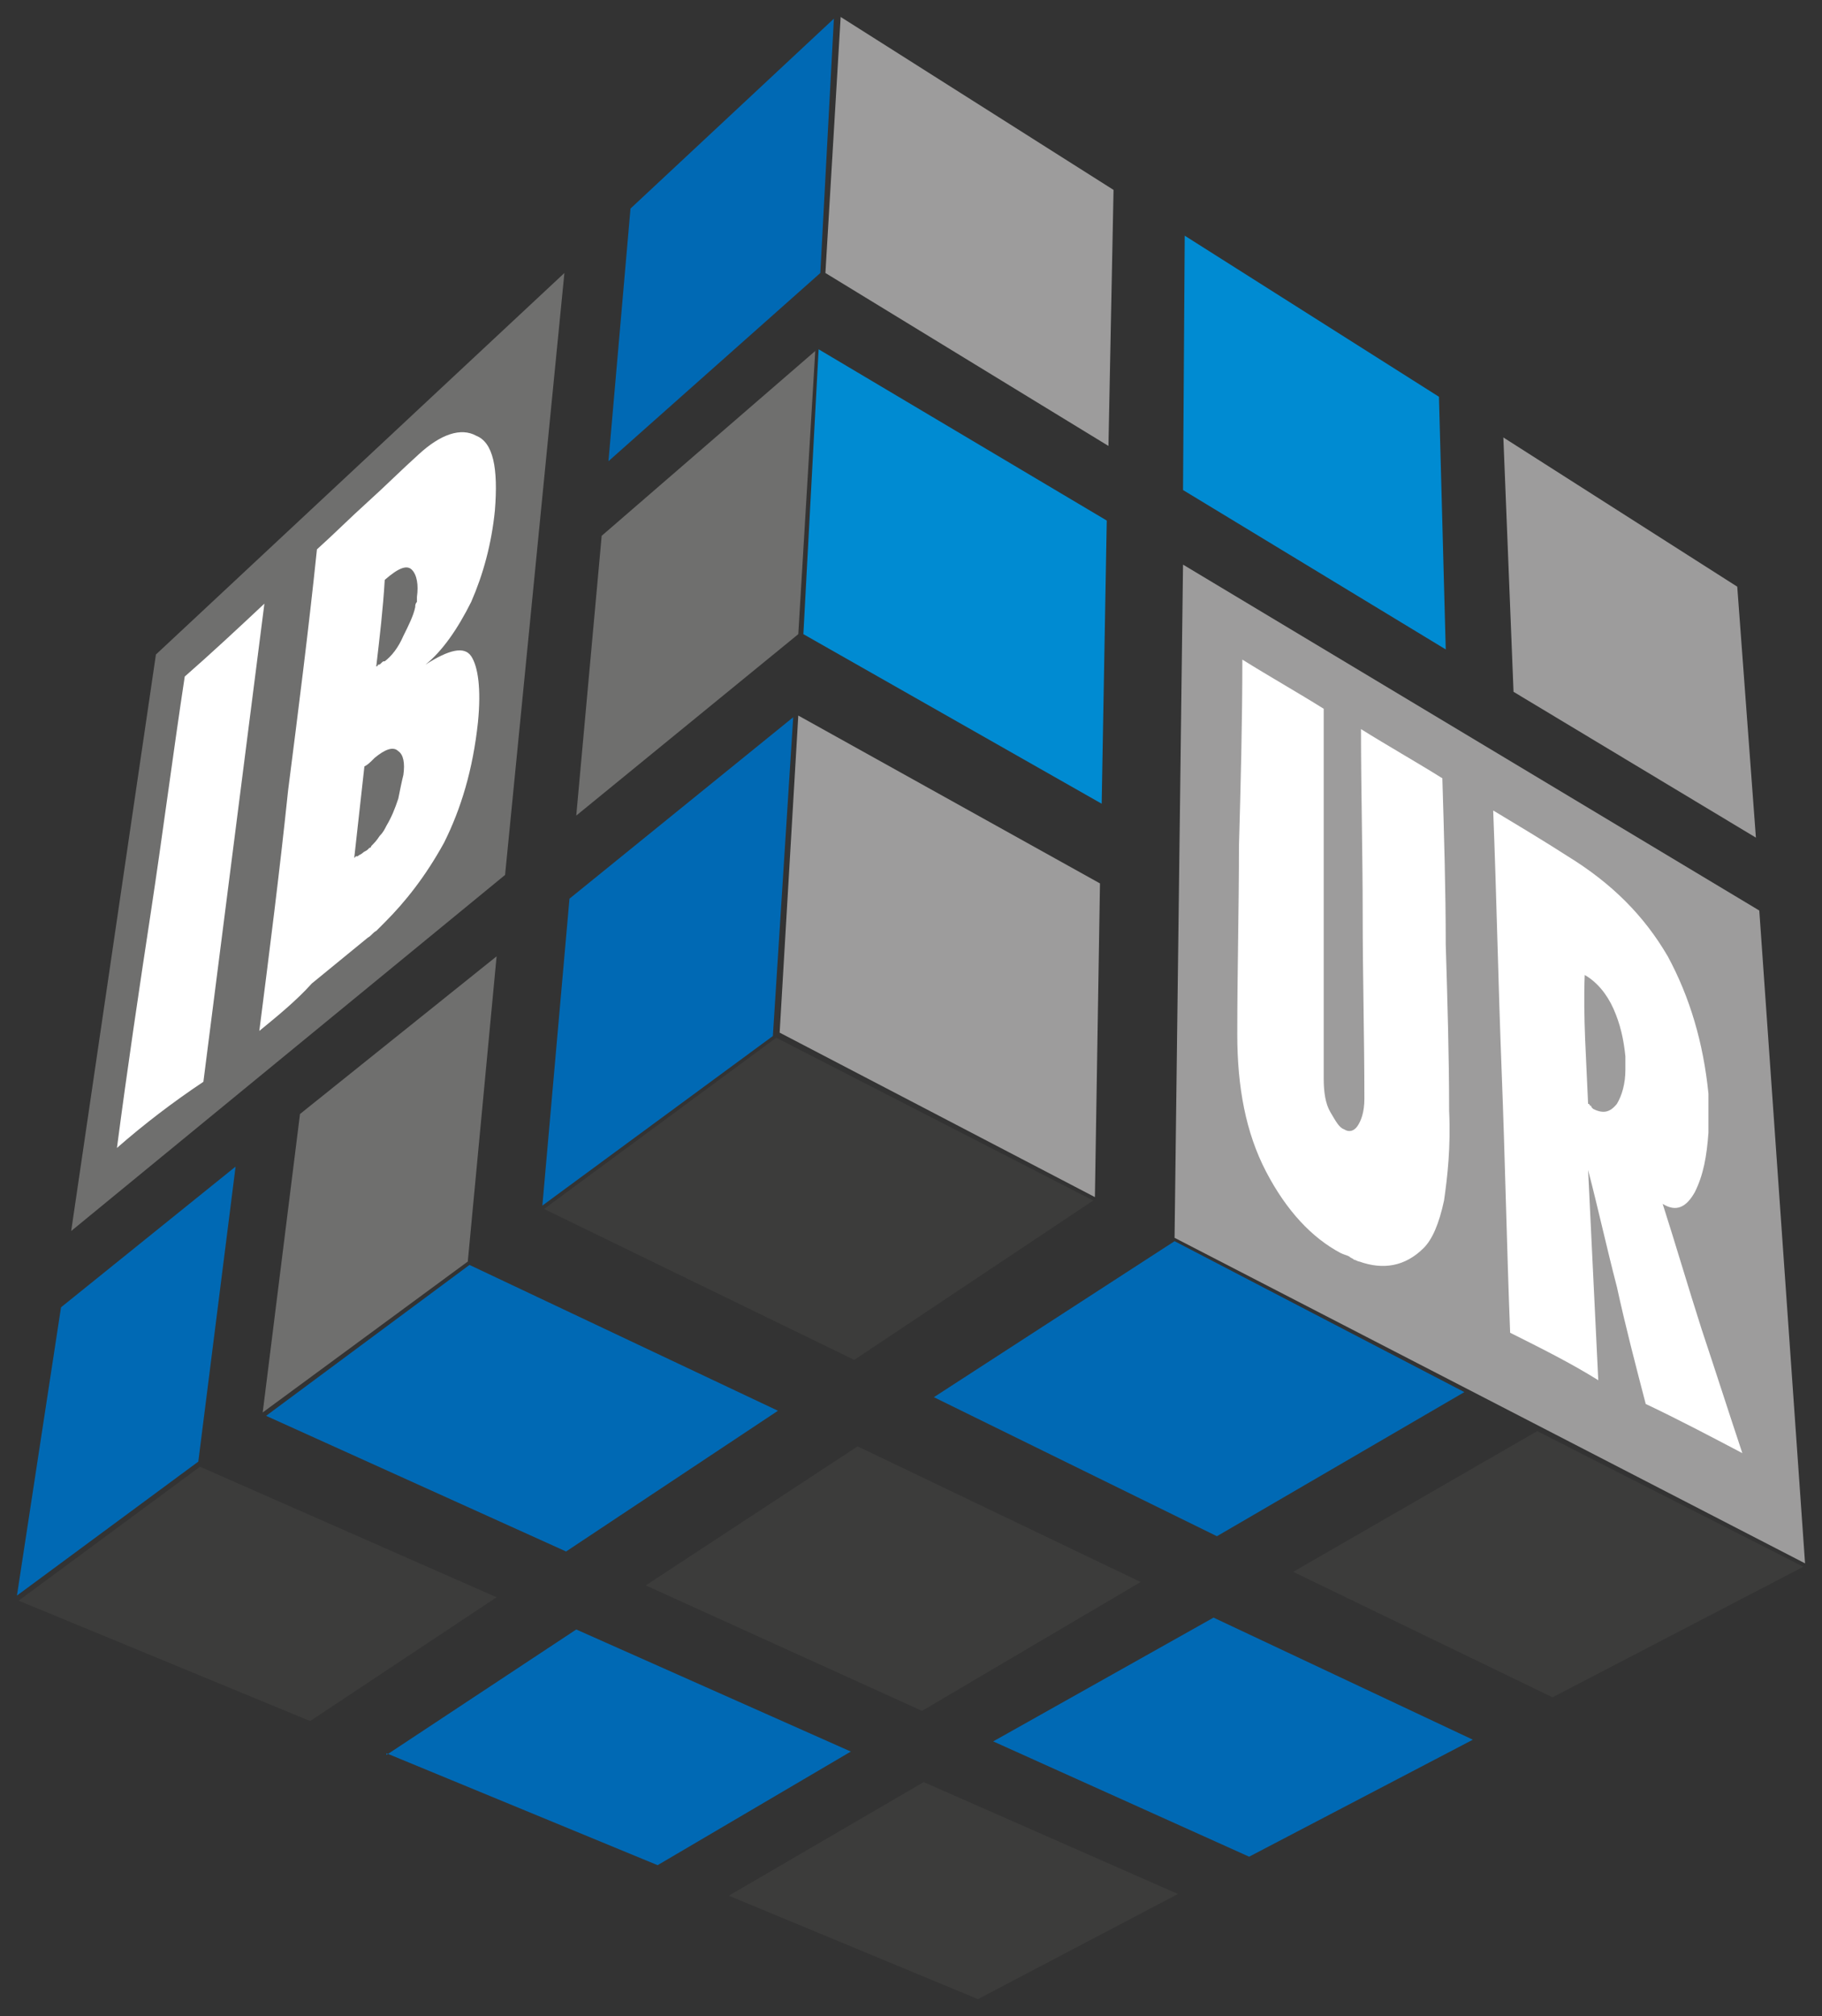 <?xml version="1.0" encoding="utf-8"?>
<!-- Generator: Adobe Illustrator 27.9.0, SVG Export Plug-In . SVG Version: 6.00 Build 0)  -->
<svg version="1.1" id="Ebene_1" xmlns="http://www.w3.org/2000/svg" xmlns:xlink="http://www.w3.org/1999/xlink" x="0px" y="0px"
	 viewBox="0 0 107.5 118.9" style="enable-background:new 0 0 107.5 118.9;" xml:space="preserve">
<rect x="0" y="0" width="107.5" height="118.9" fill="#333333" stroke="none"/>
<style type="text/css">
	.st0{fill-rule:evenodd;clip-rule:evenodd;fill:#0069B4;}
	.st1{fill-rule:evenodd;clip-rule:evenodd;fill:#3C3C3B;}
	.st2{fill-rule:evenodd;clip-rule:evenodd;fill:#6F6F6E;}
	.st3{fill-rule:evenodd;clip-rule:evenodd;fill:#9D9C9C;}
	.st4{fill-rule:evenodd;clip-rule:evenodd;fill:#008BD2;}
	.st5{fill:#FFFFFF;}
</style>
<g>
	<polygon class="st0" points="1,94.1 3.6,77.1 13.9,68.8 11.7,86.2 	"/>
	<polygon class="st1" points="1.1,94.4 11.8,86.5 29.3,94.2 18.3,101.5 	"/>
	<polygon class="st0" points="22.8,103.5 34,96.1 50.2,103.3 38.8,110 22.8,103.4 	"/>
	<polygon class="st1" points="43,111.8 54.5,105.1 69.5,111.7 57.7,117.9 	"/>
	<polygon class="st2" points="17.7,65.7 29.3,56.4 27.6,74.4 15.5,83.3 	"/>
	<polygon class="st0" points="37.2,12.3 49.2,1.1 48.4,16.1 35.9,27.2 	"/>
	<polygon class="st2" points="35.5,31.6 48.1,20.7 47.1,37.4 34,48.1 	"/>
	<polygon class="st0" points="33.6,53 46.8,42.3 45.6,61.1 32,71.1 	"/>
	<polygon class="st0" points="15.7,83.5 27.7,74.6 45.9,83.2 33.4,91.5 	"/>
	<polygon class="st1" points="38.1,93.5 50.6,85.3 67.3,93.3 54.4,100.9 	"/>
	<polygon class="st0" points="58.6,102.7 71.6,95.4 86.9,102.6 73.7,109.5 	"/>
	<polygon class="st1" points="76.3,92.7 90.7,84.4 106.4,92.4 91.6,100.1 	"/>
	<polygon class="st1" points="32.1,71.3 45.8,61.2 64.5,70.8 50.4,80.2 	"/>
	<polygon class="st0" points="55.1,82.4 69.3,73.2 86.4,82.1 71.8,90.6 	"/>
	<polygon class="st3" points="49.6,1 65.7,11.2 65.4,26.3 48.7,16.1 	"/>
	<polygon class="st4" points="84.9,23.4 85.3,38.3 69.8,28.9 69.9,13.9 	"/>
	<polygon class="st4" points="48.3,20.6 65.3,30.7 65,47.4 47.4,37.4 	"/>
	<polygon class="st3" points="47.1,42.2 64.9,52.1 64.6,70.6 46,60.9 	"/>
	<polygon class="st3" points="103.6,49.4 102.5,34.6 88.7,25.8 89.3,40.8 	"/>
	<polygon class="st2" points="4.2,72.6 9.2,38.6 33.3,16.1 29.8,51.6 	"/>
	<polygon class="st3" points="69.8,33.3 103.8,53.7 106.5,92.2 69.3,73 	"/>
	<path class="st5" d="M22.2,39.3C22.2,39.2,22.2,39.2,22.2,39.3c0.1,0,0.1-0.1,0.1-0.1c0.1,0,0.1,0,0.2-0.1c0.1-0.1,0.1-0.1,0.2-0.1
		c0.4-0.3,0.8-0.8,1.1-1.5c0.3-0.6,0.6-1.2,0.7-1.7c0-0.1,0-0.2,0.1-0.3c0-0.1,0-0.2,0-0.3c0.1-0.7,0-1.3-0.3-1.6
		c-0.3-0.3-0.8-0.1-1.6,0.6C22.6,35.9,22.4,37.6,22.2,39.3 M21.5,45.2c-0.2,1.8-0.4,3.6-0.6,5.4c0,0,0.1-0.1,0.1-0.1
		c0,0,0.1,0,0.1,0c0.1-0.1,0.2-0.1,0.3-0.2c0.1-0.1,0.2-0.1,0.3-0.2c0,0,0,0,0.1-0.1c0,0,0.1,0,0.1-0.1c0.2-0.2,0.3-0.3,0.5-0.6
		c0.2-0.2,0.3-0.4,0.4-0.6c0.3-0.5,0.5-1,0.7-1.6c0.1-0.5,0.2-1,0.3-1.4c0.1-0.7,0-1.2-0.3-1.4c-0.3-0.3-0.8-0.1-1.4,0.4
		C21.8,45,21.7,45.1,21.5,45.2z M15.3,60.8c0.6-4.7,1.2-9.4,1.7-14.2c0.6-4.7,1.2-9.4,1.7-14.2c1-0.9,2-1.9,3-2.8c1-0.9,2-1.9,3-2.8
		c0,0,0,0,0,0c0,0,0,0,0,0c1.3-1.2,2.5-1.6,3.4-1.1c1,0.4,1.3,1.9,1.1,4.4c-0.2,2-0.7,3.8-1.4,5.4c-0.8,1.6-1.7,2.9-2.7,3.7
		c1.4-0.9,2.3-1.1,2.7-0.5c0.4,0.6,0.6,1.9,0.4,3.9c-0.3,2.8-1,5.1-2,7.1c-1.1,2-2.3,3.5-3.5,4.7c-0.2,0.2-0.3,0.3-0.5,0.5
		c-0.2,0.1-0.3,0.3-0.5,0.4c-1.1,0.9-2.2,1.8-3.3,2.7C17.5,59,16.4,59.9,15.3,60.8z M6.9,67.7c0.6-4.6,1.3-9.3,2-13.9
		c0.7-4.6,1.3-9.3,2-13.9c1.6-1.4,3.1-2.8,4.7-4.3c-0.6,4.7-1.2,9.4-1.8,14.1c-0.6,4.7-1.2,9.4-1.8,14.1C10.2,65,8.5,66.3,6.9,67.7z
		"/>
	<path class="st5" d="M93.7,65.1C93.7,65.1,93.7,65.1,93.7,65.1c0.1,0,0.1,0.1,0.1,0.1c0,0,0,0,0,0c0,0,0.1,0,0.1,0.1
		c0,0,0,0,0.1,0.1c0.6,0.3,1,0.2,1.4-0.3c0.3-0.5,0.5-1.2,0.5-2c0,0,0-0.1,0-0.1c0,0,0,0,0-0.1c0-0.2,0-0.4,0-0.6
		c-0.1-1-0.3-1.9-0.7-2.8c-0.4-0.9-1-1.6-1.7-2C93.4,60,93.6,62.6,93.7,65.1 M89.1,78.6c-0.2-5.1-0.3-10.3-0.5-15.4
		c-0.2-5.1-0.3-10.3-0.5-15.4c1.5,0.9,3,1.8,4.4,2.7c2.6,1.6,4.5,3.5,5.9,5.9c1.3,2.4,2.1,5.1,2.4,8.1c0,0.2,0,0.5,0,0.7
		c0,0.3,0,0.6,0,0.8c0,0.3,0,0.5,0,0.8c-0.1,1.4-0.3,2.5-0.8,3.5c-0.5,0.9-1.1,1.2-1.9,0.7c0.8,2.5,1.5,4.9,2.3,7.4
		c0.8,2.4,1.6,4.9,2.4,7.3c-1.9-1-3.8-2-5.7-2.9c-0.6-2.3-1.2-4.6-1.7-6.9c-0.6-2.3-1.1-4.6-1.7-6.9c0.1,2.1,0.2,4.1,0.3,6.2
		c0.1,2.1,0.2,4.1,0.3,6.2C92.7,80.4,90.9,79.5,89.1,78.6z M73.3,38.9c1.6,1,3.2,1.9,4.8,2.9c0,3.6,0,7.3,0,10.9c0,3.6,0,7.3,0,10.9
		c0,0.8,0.1,1.5,0.4,2c0.3,0.5,0.5,0.9,0.8,1c0.3,0.2,0.6,0.1,0.8-0.2c0.2-0.3,0.4-0.8,0.4-1.6c0-3.6-0.1-7.3-0.1-10.9
		c0-3.6-0.1-7.3-0.1-10.9c1.6,1,3.2,1.9,4.8,2.9c0.1,3.3,0.2,6.6,0.2,9.8c0.1,3.3,0.2,6.6,0.2,9.8c0.1,2.2-0.1,3.9-0.3,5.3
		c-0.3,1.4-0.7,2.3-1.2,2.8c-1.1,1.1-2.4,1.3-3.8,0.8c-0.1,0-0.2-0.1-0.3-0.1c-0.1-0.1-0.2-0.1-0.3-0.2c-0.2-0.1-0.3-0.1-0.5-0.2
		c-1.7-0.9-3.2-2.5-4.4-4.8c-1.2-2.3-1.7-5-1.7-8.1c0-3.7,0.1-7.4,0.1-11.1C73.2,46.4,73.3,42.6,73.3,38.9z"/>
</g>
</svg>
